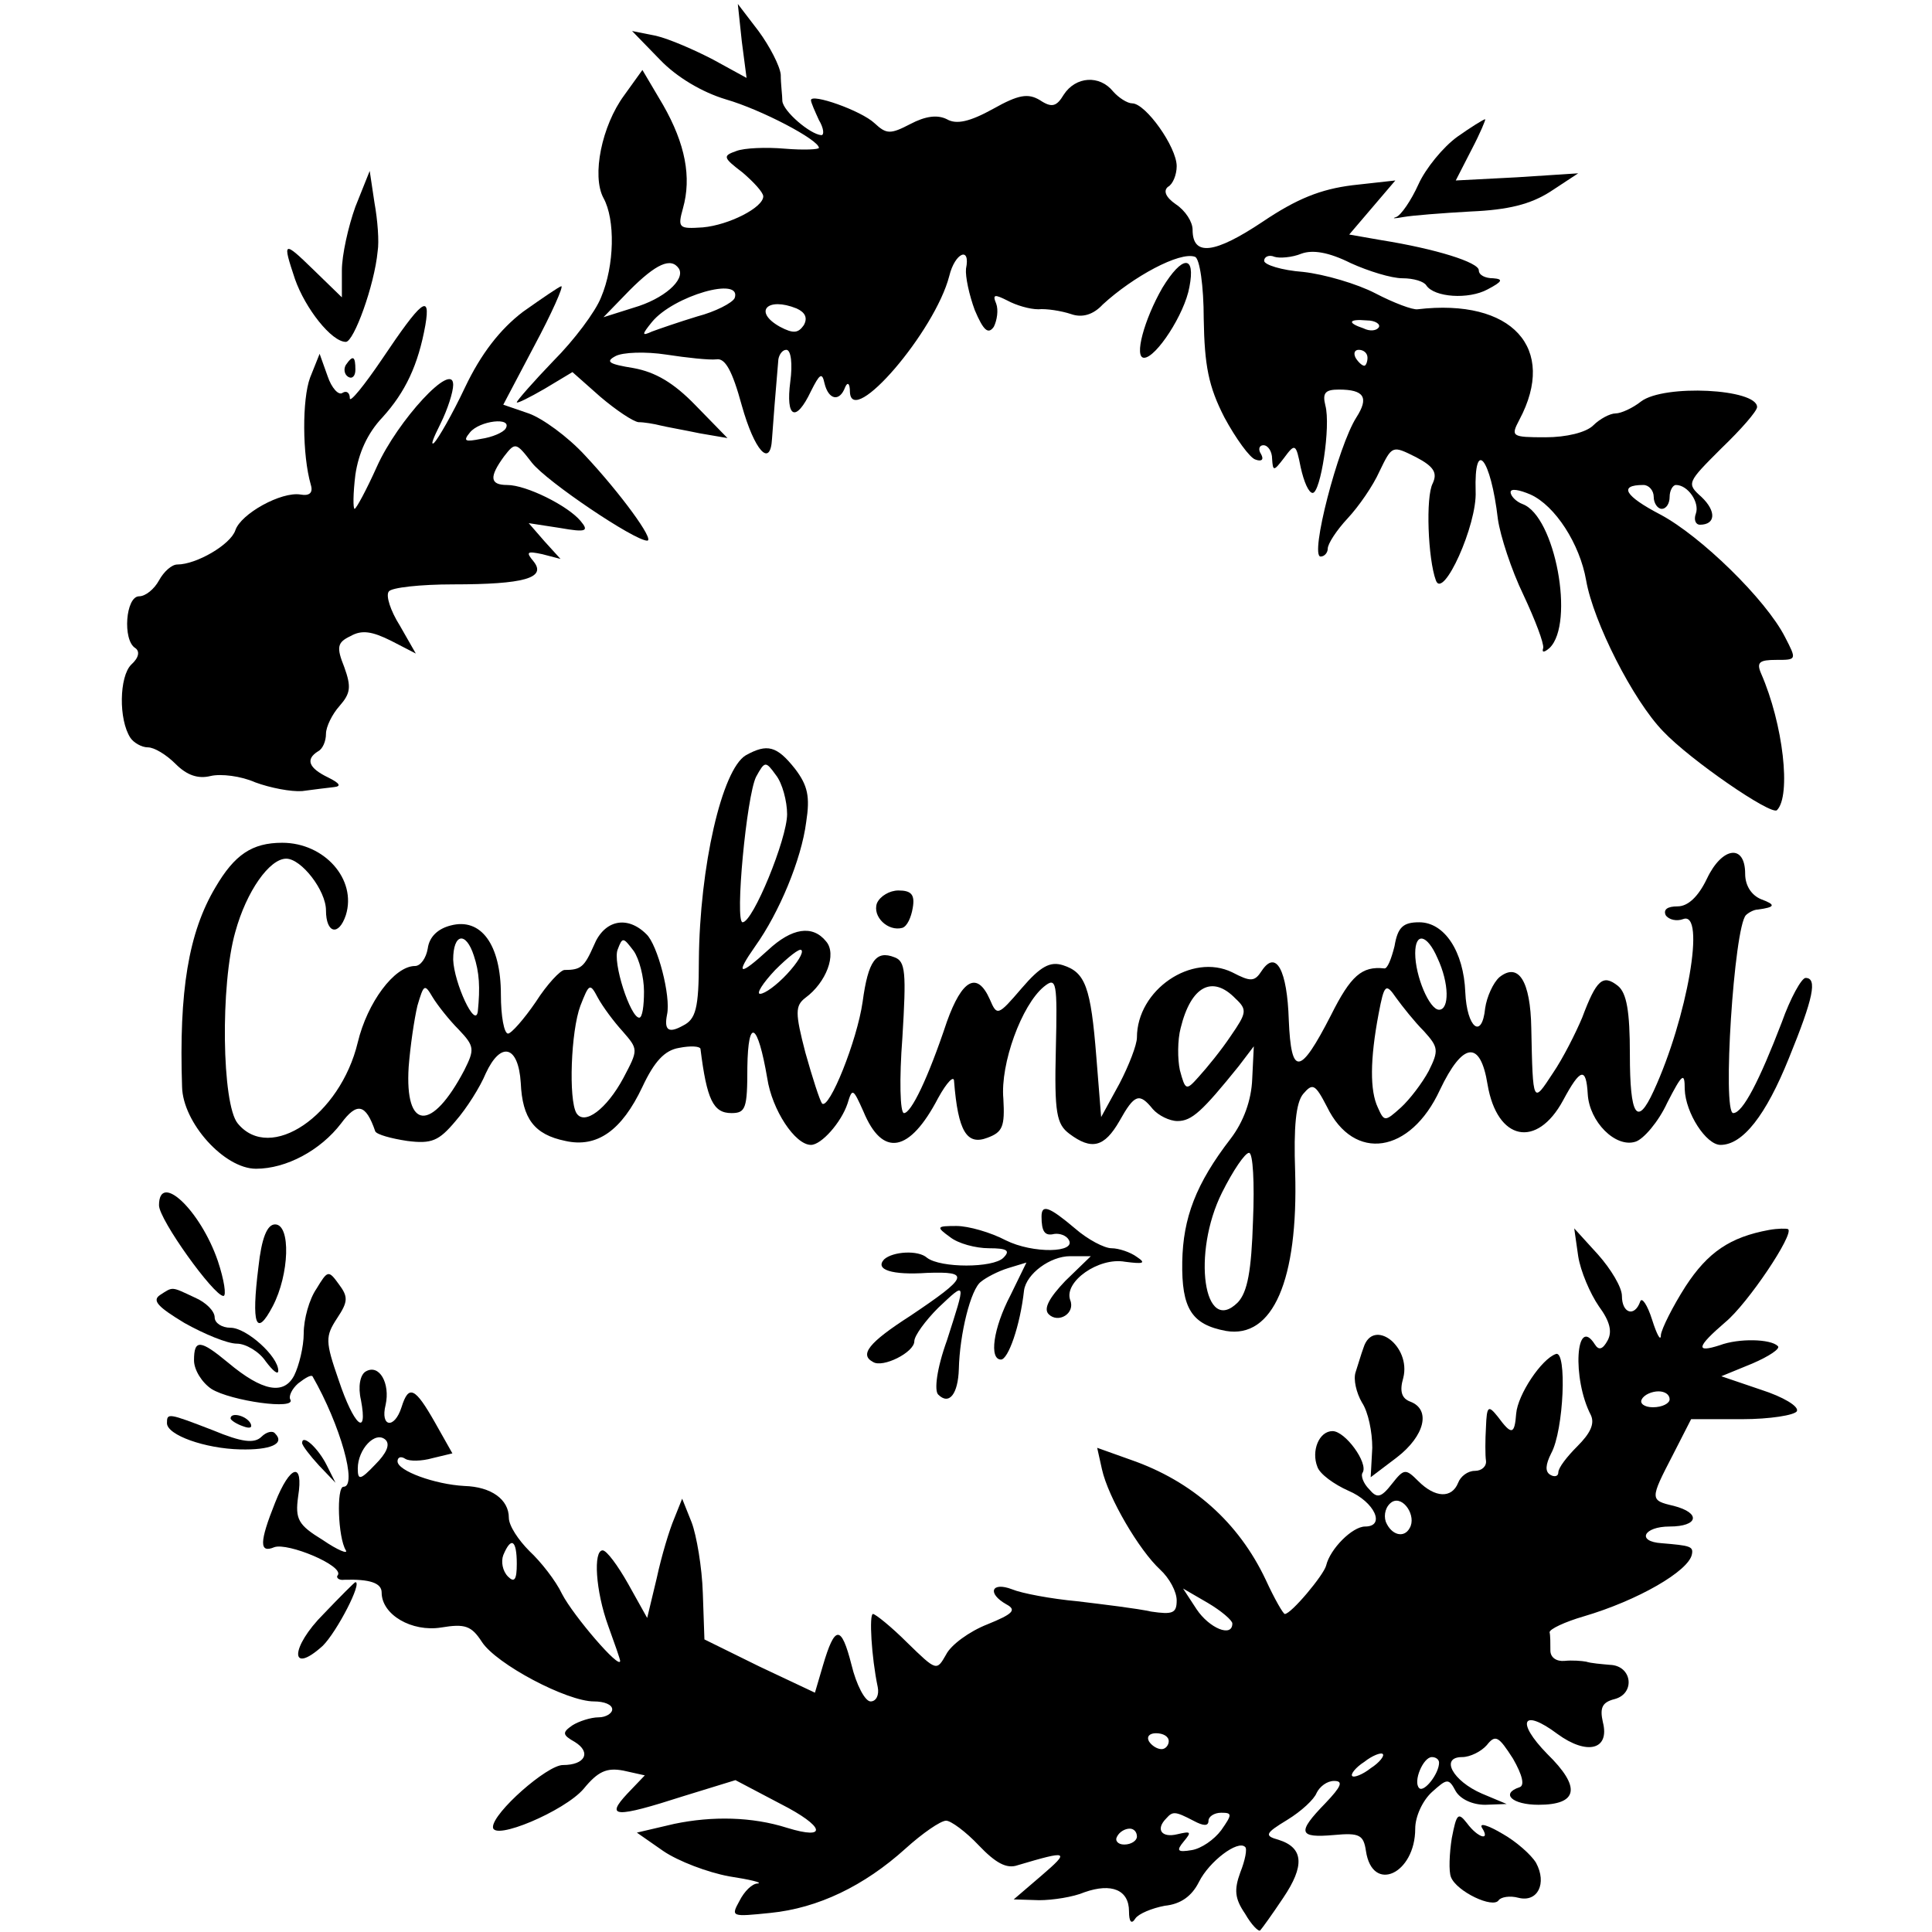 <?xml version="1.0" standalone="no"?>
<!DOCTYPE svg PUBLIC "-//W3C//DTD SVG 20010904//EN"
 "http://www.w3.org/TR/2001/REC-SVG-20010904/DTD/svg10.dtd">
<svg version="1.0" xmlns="http://www.w3.org/2000/svg"
 width="243pt" height="243pt" viewBox="0 0 243 243"
 preserveAspectRatio="xMidYMid meet">
<g transform="translate(0,243) scale(0.1,-0.1)"
fill="#000000" stroke="none">
<path d="M933 2378 l6 -46 -42 23 c-23 12 -55 26 -72 30 l-30 6 35 -36 c21
-22 53 -41 83 -50 45 -13 117 -51 117 -61 0 -2 -19 -3 -43 -1 -23 2 -51 1 -61
-3 -17 -6 -17 -8 8 -27 14 -12 26 -25 26 -30 0 -14 -43 -36 -76 -39 -30 -2
-32 -1 -25 24 11 39 3 81 -25 130 l-26 44 -23 -32 c-28 -38 -41 -101 -26 -129
15 -27 14 -85 -3 -125 -7 -18 -34 -54 -60 -80 -25 -26 -46 -50 -46 -52 0 -2
16 6 35 17 l35 21 35 -31 c20 -17 41 -31 48 -32 7 0 19 -2 27 -4 8 -2 31 -6
50 -10 l35 -6 -40 41 c-28 29 -51 42 -78 47 -31 5 -36 8 -23 15 9 5 38 6 64 2
26 -4 54 -7 63 -6 11 2 20 -14 32 -58 16 -57 36 -79 38 -42 1 15 5 66 8 100 1
6 5 12 10 12 6 0 8 -18 5 -40 -6 -46 7 -52 26 -12 11 22 14 24 17 10 5 -21 19
-24 26 -5 3 7 6 5 6 -6 2 -46 107 76 125 146 7 29 27 38 21 9 -1 -10 4 -33 11
-52 11 -26 17 -31 24 -21 4 8 6 21 3 29 -5 12 -2 12 14 4 11 -6 28 -11 39 -11
10 1 29 -2 41 -6 14 -5 28 -1 40 12 38 35 97 67 116 60 6 -2 11 -37 11 -78 1
-59 6 -85 26 -124 14 -26 32 -51 39 -53 8 -3 11 0 7 7 -4 6 -2 11 3 11 6 0 11
-8 11 -17 1 -16 2 -16 15 1 14 19 15 18 21 -12 4 -18 10 -32 15 -32 10 0 23
84 16 110 -4 16 0 20 17 20 32 0 38 -10 22 -35 -23 -36 -59 -175 -45 -175 5 0
9 5 9 10 0 6 11 23 25 38 14 15 32 41 40 59 16 33 16 33 46 18 23 -12 27 -20
21 -33 -9 -17 -6 -95 4 -122 9 -25 52 70 50 112 -2 68 19 42 28 -35 3 -21 17
-64 32 -95 15 -32 26 -61 25 -67 -2 -6 1 -6 8 0 32 31 7 166 -34 181 -8 3 -15
10 -15 15 0 5 11 3 25 -3 31 -14 62 -62 70 -108 9 -52 59 -151 97 -190 34 -36
136 -106 143 -99 18 18 8 108 -20 172 -6 14 -2 17 19 17 26 0 26 0 11 29 -24
47 -106 127 -157 154 -44 23 -53 37 -21 37 7 0 13 -7 13 -15 0 -8 5 -15 10
-15 6 0 10 7 10 15 0 8 4 15 8 15 15 0 30 -22 25 -36 -3 -8 0 -14 5 -14 20 0
21 17 2 35 -19 17 -18 18 25 61 25 24 45 47 45 52 0 23 -117 29 -146 7 -10 -8
-25 -15 -32 -15 -7 0 -20 -7 -28 -15 -9 -9 -34 -15 -60 -15 -43 0 -44 1 -33
22 48 90 -9 153 -128 139 -6 -1 -30 8 -53 20 -23 12 -64 24 -91 27 -27 2 -49
9 -49 14 0 5 6 8 13 5 6 -2 22 -1 34 4 14 5 34 2 62 -12 22 -10 51 -19 65 -19
14 0 27 -4 30 -9 10 -15 53 -18 77 -5 19 10 20 13 7 14 -10 0 -18 4 -18 10 0
10 -54 27 -123 38 l-40 7 29 34 29 34 -54 -6 c-40 -5 -70 -17 -113 -46 -60
-40 -88 -44 -88 -10 0 10 -9 24 -21 32 -13 9 -16 17 -10 22 6 3 11 15 11 26 0
24 -39 79 -56 79 -6 0 -17 7 -24 15 -17 21 -47 19 -62 -4 -9 -15 -15 -17 -30
-7 -15 9 -27 7 -59 -11 -29 -16 -46 -20 -58 -13 -12 6 -27 4 -46 -6 -25 -13
-30 -13 -45 1 -17 16 -80 38 -80 29 0 -3 5 -14 10 -25 6 -10 7 -19 3 -19 -14
1 -48 30 -49 43 0 7 -2 21 -2 33 -1 11 -14 36 -28 55 l-26 34 5 -47z m-79
-286 c8 -14 -19 -38 -57 -49 l-38 -12 33 34 c33 33 52 42 62 27z m70 -37 c-3
-6 -24 -17 -47 -23 -23 -7 -49 -16 -57 -19 -13 -6 -13 -4 0 12 27 33 114 58
104 30z m78 -13 c11 -5 14 -12 9 -21 -7 -10 -13 -11 -30 -2 -34 19 -16 38 21
23z m732 -24 c-3 -4 -11 -5 -19 -1 -21 7 -19 12 4 10 11 0 18 -5 15 -9z m-14
-38 c0 -5 -2 -10 -4 -10 -3 0 -8 5 -11 10 -3 6 -1 10 4 10 6 0 11 -4 11 -10z"/>
<path d="M1833 2258 c-18 -13 -40 -40 -49 -60 -9 -20 -22 -39 -28 -41 -6 -2
-2 -2 9 0 11 2 49 5 85 7 47 2 75 9 100 25 l35 23 -77 -5 -77 -4 20 39 c11 21
18 38 17 38 -2 0 -18 -10 -35 -22z"/>
<path d="M447 2170 c-9 -25 -17 -61 -17 -80 l0 -34 -35 34 c-39 38 -40 37 -24
-11 13 -37 46 -79 64 -79 10 0 36 71 40 114 2 12 0 39 -4 61 l-6 40 -18 -45z"/>
<path d="M1462 2068 c-23 -40 -36 -88 -23 -88 15 0 51 55 57 89 8 41 -9 40
-34 -1z"/>
<path d="M658 2038 c-29 -22 -53 -53 -73 -95 -16 -34 -34 -65 -39 -70 -5 -4
-1 6 8 24 9 18 16 40 16 49 0 31 -70 -45 -96 -103 -13 -29 -26 -53 -28 -53 -2
0 -2 19 1 43 4 27 15 52 34 72 29 32 45 66 54 116 7 41 -5 31 -54 -42 -23 -34
-41 -56 -41 -50 0 7 -4 10 -9 7 -5 -4 -14 6 -19 21 l-10 28 -12 -30 c-10 -27
-10 -97 1 -135 3 -10 -2 -14 -13 -12 -24 4 -75 -24 -82 -45 -6 -18 -49 -43
-73 -43 -7 0 -17 -9 -23 -20 -6 -11 -17 -20 -25 -20 -17 0 -21 -55 -5 -65 6
-4 5 -12 -5 -21 -15 -15 -16 -69 -1 -92 4 -6 14 -12 22 -12 8 0 23 -9 35 -21
14 -14 28 -19 44 -15 13 3 38 0 56 -8 19 -7 45 -12 59 -11 14 2 32 4 40 5 10
1 7 5 -7 12 -25 12 -29 23 -13 33 6 3 10 13 10 22 0 9 8 25 17 35 14 16 15 24
6 49 -10 25 -9 31 8 39 14 8 27 6 51 -6 l31 -16 -20 35 c-12 19 -18 38 -14 43
3 5 40 9 81 9 89 0 118 8 101 29 -10 12 -8 13 11 9 l23 -6 -20 22 -20 23 39
-6 c34 -6 37 -4 26 9 -16 19 -68 45 -92 45 -22 0 -23 10 -4 36 14 18 15 18 35
-8 19 -24 129 -98 145 -98 10 0 -34 60 -78 107 -22 24 -54 47 -71 53 l-32 11
39 74 c22 41 37 75 34 75 -2 0 -24 -15 -48 -32z m-22 -147 c-3 -5 -17 -11 -31
-13 -20 -4 -23 -3 -14 8 12 15 54 20 45 5z"/>
<path d="M435 1971 c-3 -5 -2 -12 3 -15 5 -3 9 1 9 9 0 17 -3 19 -12 6z"/>
<path d="M938 1480 c-30 -18 -58 -140 -59 -258 0 -61 -4 -74 -20 -82 -18 -10
-24 -6 -20 14 5 23 -12 88 -26 101 -24 24 -53 18 -66 -14 -12 -27 -16 -31 -37
-31 -5 0 -22 -18 -36 -40 -15 -22 -31 -40 -35 -40 -5 0 -9 22 -9 49 0 63 -25
97 -63 87 -16 -4 -27 -14 -29 -29 -2 -12 -9 -22 -16 -22 -26 0 -60 -46 -72
-96 -22 -92 -110 -152 -151 -102 -20 24 -22 175 -3 241 14 51 43 92 64 92 19
0 50 -40 50 -65 0 -29 16 -33 25 -6 14 45 -27 91 -80 91 -38 0 -60 -15 -84
-56 -34 -57 -46 -131 -42 -251 1 -45 53 -103 93 -103 38 0 81 23 107 57 20 27
31 25 43 -10 2 -4 20 -9 40 -12 31 -4 40 0 61 25 14 16 31 43 38 60 19 41 41
35 44 -12 2 -45 17 -65 56 -73 40 -9 71 13 97 68 15 32 28 46 46 49 15 3 26 2
27 -1 8 -64 16 -81 39 -81 18 0 20 6 20 58 1 63 13 56 25 -14 6 -40 35 -84 55
-84 13 0 38 28 46 52 6 20 7 19 20 -10 24 -58 58 -52 94 17 11 20 20 29 20 21
5 -63 16 -81 42 -71 19 7 22 14 20 49 -4 44 23 118 51 141 16 13 17 6 15 -79
-2 -80 1 -94 17 -106 28 -21 44 -17 63 16 19 34 25 36 42 15 7 -8 21 -15 31
-15 18 0 31 12 77 69 l19 25 -2 -41 c-1 -27 -11 -54 -27 -75 -44 -57 -60 -100
-61 -155 -1 -59 12 -79 55 -87 59 -10 91 64 87 200 -2 57 1 87 10 98 12 14 15
13 30 -16 34 -70 105 -59 142 21 29 61 51 63 60 7 12 -71 62 -81 95 -20 22 41
29 42 31 8 2 -35 35 -68 60 -60 10 3 29 25 40 49 19 37 22 39 22 17 1 -30 27
-70 45 -70 28 0 57 37 86 109 31 76 36 101 21 101 -5 0 -19 -25 -30 -56 -28
-73 -49 -114 -61 -114 -14 0 1 234 16 249 3 3 10 7 15 7 22 3 23 6 4 13 -12 5
-20 17 -20 32 0 38 -29 34 -48 -6 -11 -23 -24 -35 -37 -35 -13 0 -18 -4 -15
-11 4 -6 14 -8 22 -5 29 11 5 -125 -37 -216 -21 -46 -30 -32 -30 46 0 54 -4
77 -15 86 -19 15 -27 8 -45 -40 -8 -19 -24 -51 -37 -70 -25 -38 -25 -40 -27
57 -1 59 -16 83 -40 64 -8 -7 -16 -25 -18 -39 -4 -40 -23 -25 -25 20 -2 51
-26 88 -58 88 -20 0 -27 -6 -31 -30 -4 -16 -9 -29 -13 -28 -28 3 -42 -9 -67
-59 -39 -76 -50 -77 -53 -6 -2 63 -16 89 -34 62 -9 -14 -14 -14 -37 -2 -51 25
-120 -22 -120 -82 0 -9 -10 -35 -22 -58 l-23 -42 -6 75 c-7 89 -14 107 -42
116 -16 5 -28 -1 -52 -29 -30 -35 -31 -35 -40 -14 -16 36 -35 25 -54 -28 -24
-72 -45 -115 -54 -115 -5 0 -6 43 -2 95 5 82 4 96 -10 101 -23 9 -33 -4 -40
-56 -7 -49 -42 -136 -51 -128 -3 4 -12 32 -21 64 -13 50 -13 59 0 69 26 19 40
55 26 71 -17 21 -43 17 -73 -11 -36 -33 -42 -32 -16 5 30 42 58 109 64 156 5
32 2 46 -14 67 -23 29 -35 32 -62 17z m52 -74 c0 -31 -43 -136 -56 -136 -10 0
5 159 17 183 11 20 12 20 25 2 8 -10 14 -33 14 -49z m-394 -178 c7 -21 8 -40
5 -70 -3 -23 -30 36 -31 65 0 33 16 36 26 5z m214 -45 c0 -18 -2 -33 -6 -33
-11 0 -34 70 -27 86 6 16 7 15 20 -2 7 -10 13 -33 13 -51z m998 42 c15 -32 15
-65 2 -65 -12 0 -30 42 -30 71 0 27 15 24 28 -6z m-818 -20 c-13 -14 -28 -25
-34 -25 -5 0 3 13 19 30 16 16 31 28 33 25 3 -3 -5 -16 -18 -30z m-413 -70
c20 -21 20 -25 7 -51 -41 -78 -75 -76 -70 4 2 26 7 60 11 77 8 27 9 28 19 11
6 -10 21 -29 33 -41z m206 -2 c20 -23 20 -23 1 -59 -21 -39 -49 -60 -59 -44
-10 17 -7 103 5 135 11 28 12 29 22 10 6 -11 20 -30 31 -42z m771 41 c15 -14
14 -18 -6 -47 -12 -18 -30 -40 -40 -51 -16 -18 -17 -18 -24 8 -3 14 -3 38 1
53 13 53 40 67 69 37z m237 -41 c18 -20 19 -24 6 -50 -8 -15 -24 -36 -35 -46
-20 -18 -21 -18 -29 0 -10 21 -10 60 1 118 7 37 9 39 22 20 8 -11 23 -30 35
-42z m-215 -238 c-2 -64 -7 -90 -19 -103 -43 -43 -58 62 -20 138 14 28 29 50
34 50 5 0 7 -38 5 -85z"/>
<path d="M1103 1294 c-6 -17 14 -36 32 -31 6 2 11 13 13 25 3 17 -2 22 -18 22
-11 0 -23 -7 -27 -16z"/>
<path d="M200 914 c0 -18 69 -114 81 -114 4 0 1 20 -7 44 -22 64 -74 113 -74
70z"/>
<path d="M1310 900 c0 -19 4 -25 16 -22 7 1 15 -2 18 -7 11 -17 -45 -18 -79
-1 -19 10 -47 18 -62 18 -25 0 -26 -1 -8 -14 10 -8 32 -14 49 -14 23 0 27 -3
18 -12 -13 -13 -79 -13 -96 0 -11 10 -43 8 -54 -2 -12 -13 10 -20 54 -17 55 2
52 -5 -21 -54 -53 -34 -64 -49 -47 -58 12 -8 52 12 52 26 0 7 14 26 30 42 36
34 35 34 11 -41 -13 -36 -16 -63 -11 -68 14 -14 25 1 26 32 1 44 15 101 28
110 6 5 21 13 34 17 l23 7 -20 -41 c-22 -42 -27 -81 -12 -81 9 0 24 42 29 87
3 21 33 43 58 43 l26 0 -32 -31 c-20 -21 -28 -35 -21 -42 12 -12 34 1 27 18
-8 23 36 54 69 48 23 -3 27 -2 15 6 -8 6 -23 11 -32 11 -9 0 -30 11 -46 25
-32 27 -42 31 -42 15z"/>
<path d="M325 836 c-9 -72 -3 -89 18 -49 21 40 23 103 3 103 -10 0 -17 -17
-21 -54z"/>
<path d="M2225 883 c-49 -9 -77 -28 -105 -71 -16 -25 -30 -53 -31 -61 0 -9 -5
0 -11 19 -6 19 -13 29 -15 23 -7 -20 -23 -15 -23 7 0 11 -14 34 -30 52 l-30
33 5 -35 c3 -19 15 -47 26 -63 14 -19 17 -32 11 -43 -6 -11 -11 -13 -16 -5
-24 38 -29 -43 -5 -89 5 -11 -1 -23 -17 -39 -13 -13 -24 -27 -24 -33 0 -5 -5
-6 -10 -3 -7 4 -6 13 1 27 16 29 20 130 6 125 -18 -6 -48 -51 -50 -75 -2 -27
-6 -27 -23 -4 -12 15 -14 14 -15 -13 -1 -16 -1 -36 0 -42 1 -7 -5 -13 -14 -13
-9 0 -18 -7 -21 -15 -8 -20 -29 -19 -50 2 -16 16 -18 16 -33 -3 -14 -18 -19
-19 -29 -7 -7 7 -11 17 -8 21 7 12 -22 52 -38 52 -17 0 -27 -25 -19 -45 3 -9
21 -22 39 -30 33 -14 47 -45 21 -45 -16 0 -44 -28 -49 -49 -3 -12 -44 -61 -52
-61 -2 0 -13 19 -24 43 -34 72 -92 124 -170 151 l-42 15 6 -27 c8 -36 47 -102
73 -126 12 -11 21 -28 21 -39 0 -16 -5 -18 -32 -14 -18 4 -60 9 -93 13 -33 3
-70 10 -82 15 -26 10 -32 -5 -7 -19 13 -7 8 -12 -24 -25 -23 -9 -46 -26 -52
-38 -12 -21 -12 -21 -49 15 -20 20 -40 36 -43 36 -5 0 -2 -54 6 -92 2 -10 -2
-18 -9 -18 -7 0 -18 21 -24 46 -13 51 -21 50 -36 -1 l-10 -34 -70 33 -69 34
-2 58 c-1 33 -8 73 -14 89 l-12 30 -10 -25 c-6 -14 -16 -47 -22 -75 l-12 -50
-24 43 c-13 23 -27 42 -32 42 -12 0 -9 -51 7 -95 8 -22 15 -42 15 -44 0 -12
-59 57 -73 84 -8 17 -27 41 -41 54 -14 14 -26 32 -26 42 0 23 -22 39 -56 40
-37 2 -84 19 -84 31 0 5 4 7 10 3 5 -3 20 -3 34 1 l25 6 -22 39 c-25 44 -33
48 -42 19 -9 -28 -27 -25 -20 3 6 27 -8 52 -25 42 -7 -4 -10 -19 -6 -36 9 -48
-9 -32 -28 25 -17 49 -17 55 -2 78 14 21 14 27 2 43 -13 18 -14 17 -28 -6 -9
-13 -16 -38 -16 -56 0 -17 -6 -41 -12 -53 -13 -25 -40 -20 -83 16 -35 29 -43
30 -43 3 0 -12 10 -28 22 -36 24 -15 108 -27 99 -13 -2 4 2 13 10 20 9 7 16
11 18 9 35 -61 57 -139 39 -139 -9 0 -7 -64 3 -80 3 -5 -10 0 -29 13 -31 19
-35 26 -31 55 7 44 -10 40 -29 -8 -20 -50 -20 -64 -1 -56 17 6 87 -23 80 -35
-3 -3 1 -7 8 -6 32 1 47 -4 47 -16 0 -28 38 -50 75 -44 30 5 38 2 51 -18 18
-28 107 -75 141 -75 13 0 23 -4 23 -10 0 -5 -8 -10 -17 -10 -10 0 -25 -5 -33
-10 -13 -9 -13 -12 3 -21 21 -13 13 -29 -15 -29 -20 0 -88 -60 -88 -78 0 -18
90 20 114 48 18 22 29 27 50 23 l27 -6 -22 -23 c-28 -30 -16 -31 71 -3 l65 20
57 -30 c55 -28 60 -46 8 -30 -44 14 -94 15 -142 5 l-47 -11 33 -23 c19 -13 56
-27 83 -32 26 -4 43 -8 36 -9 -7 0 -17 -10 -23 -22 -11 -20 -10 -20 39 -15 60
6 118 34 170 81 21 19 44 35 51 35 6 0 25 -14 41 -31 21 -22 35 -30 49 -25 64
19 66 18 30 -13 l-35 -30 32 -1 c17 0 43 4 57 10 34 12 56 3 56 -24 0 -13 3
-17 8 -9 4 6 21 13 37 16 20 2 34 12 43 30 13 26 49 53 58 44 3 -2 0 -17 -6
-32 -8 -22 -7 -33 6 -52 8 -14 17 -23 19 -21 2 2 15 20 29 41 27 40 26 63 -6
73 -18 5 -17 8 11 25 18 11 34 26 37 34 4 8 13 15 22 15 12 0 9 -7 -11 -28
-36 -37 -34 -44 11 -40 32 3 37 0 40 -20 8 -54 62 -29 62 28 0 15 9 35 21 46
19 17 21 18 30 1 6 -10 21 -17 37 -17 l27 1 -31 13 c-37 16 -53 46 -25 46 10
0 24 7 31 15 11 14 15 11 33 -17 12 -21 15 -34 8 -36 -24 -8 -9 -22 24 -22 50
0 54 22 11 64 -40 41 -31 58 13 25 37 -27 66 -20 57 15 -4 18 -1 25 15 29 26
7 22 42 -6 43 -11 1 -24 2 -30 4 -5 1 -18 2 -27 1 -10 -1 -18 4 -18 13 0 9 0
19 -1 23 0 4 19 13 43 20 68 20 132 57 136 78 2 10 -2 11 -38 14 -32 2 -23 21
10 21 36 0 40 17 5 26 -30 7 -30 8 -1 64 l23 45 64 0 c35 0 66 5 69 10 3 6
-17 18 -45 27 l-50 17 39 16 c21 9 36 19 32 22 -9 9 -49 10 -73 1 -31 -10 -29
-2 7 29 28 23 87 111 79 117 -2 1 -13 1 -24 -1z m-125 -213 c0 -5 -9 -10 -21
-10 -11 0 -17 5 -14 10 3 6 13 10 21 10 8 0 14 -4 14 -10z m-1628 -82 c-19
-20 -22 -20 -22 -5 0 24 22 48 35 36 6 -6 1 -17 -13 -31z m1301 -80 c-7 -13
-23 -9 -30 8 -3 9 0 20 8 25 14 8 31 -18 22 -33z m-1123 -45 c0 -20 -3 -24
-11 -16 -7 7 -9 19 -6 27 10 24 17 19 17 -11z m900 -75 c0 -18 -29 -6 -45 18
l-17 26 31 -18 c17 -10 31 -22 31 -26z m-80 -148 c0 -5 -4 -10 -9 -10 -6 0
-13 5 -16 10 -3 6 1 10 9 10 9 0 16 -4 16 -10z m254 -34 c-10 -8 -21 -12 -23
-10 -3 2 4 11 15 18 10 8 21 12 23 10 3 -2 -4 -11 -15 -18z m86 7 c0 -14 -19
-38 -25 -32 -8 8 5 39 16 39 5 0 9 -3 9 -7z m-309 -73 c13 -7 19 -7 19 0 0 5
7 10 16 10 14 0 14 -2 0 -22 -9 -12 -25 -23 -37 -25 -18 -3 -20 -1 -10 11 10
12 9 13 -8 9 -20 -5 -28 6 -14 20 8 9 11 9 34 -3z m-71 -20 c0 -5 -7 -10 -16
-10 -8 0 -12 5 -9 10 3 6 10 10 16 10 5 0 9 -4 9 -10z"/>
<path d="M201 801 c-10 -7 -2 -15 31 -35 25 -14 54 -26 66 -26 11 0 28 -10 36
-22 9 -12 16 -18 16 -12 0 18 -40 54 -60 54 -11 0 -20 6 -20 13 0 8 -11 19
-25 25 -30 14 -27 14 -44 3z"/>
<path d="M1715 735 c-3 -8 -7 -22 -10 -31 -3 -9 1 -26 8 -38 8 -12 13 -37 13
-57 l-2 -37 33 25 c35 27 43 60 17 70 -11 4 -14 13 -9 30 10 40 -38 76 -50 38z"/>
<path d="M210 640 c0 -15 48 -32 92 -33 38 -1 57 7 44 20 -3 4 -11 2 -17 -4
-9 -9 -25 -7 -61 8 -57 22 -58 22 -58 9z"/>
<path d="M290 646 c0 -2 7 -7 16 -10 8 -3 12 -2 9 4 -6 10 -25 14 -25 6z"/>
<path d="M380 615 c0 -3 10 -16 21 -28 l21 -22 -11 22 c-11 22 -31 40 -31 28z"/>
<path d="M407 400 c-42 -42 -43 -78 -1 -40 18 18 50 80 41 80 -1 0 -19 -18
-40 -40z"/>
<path d="M1826 118 c-3 -19 -4 -42 -1 -49 7 -18 53 -40 60 -29 3 4 14 6 25 3
24 -6 36 18 22 44 -6 10 -25 27 -43 37 -17 10 -29 14 -25 7 11 -17 -5 -13 -19
6 -11 14 -13 12 -19 -19z"/>
</g>
</svg>

